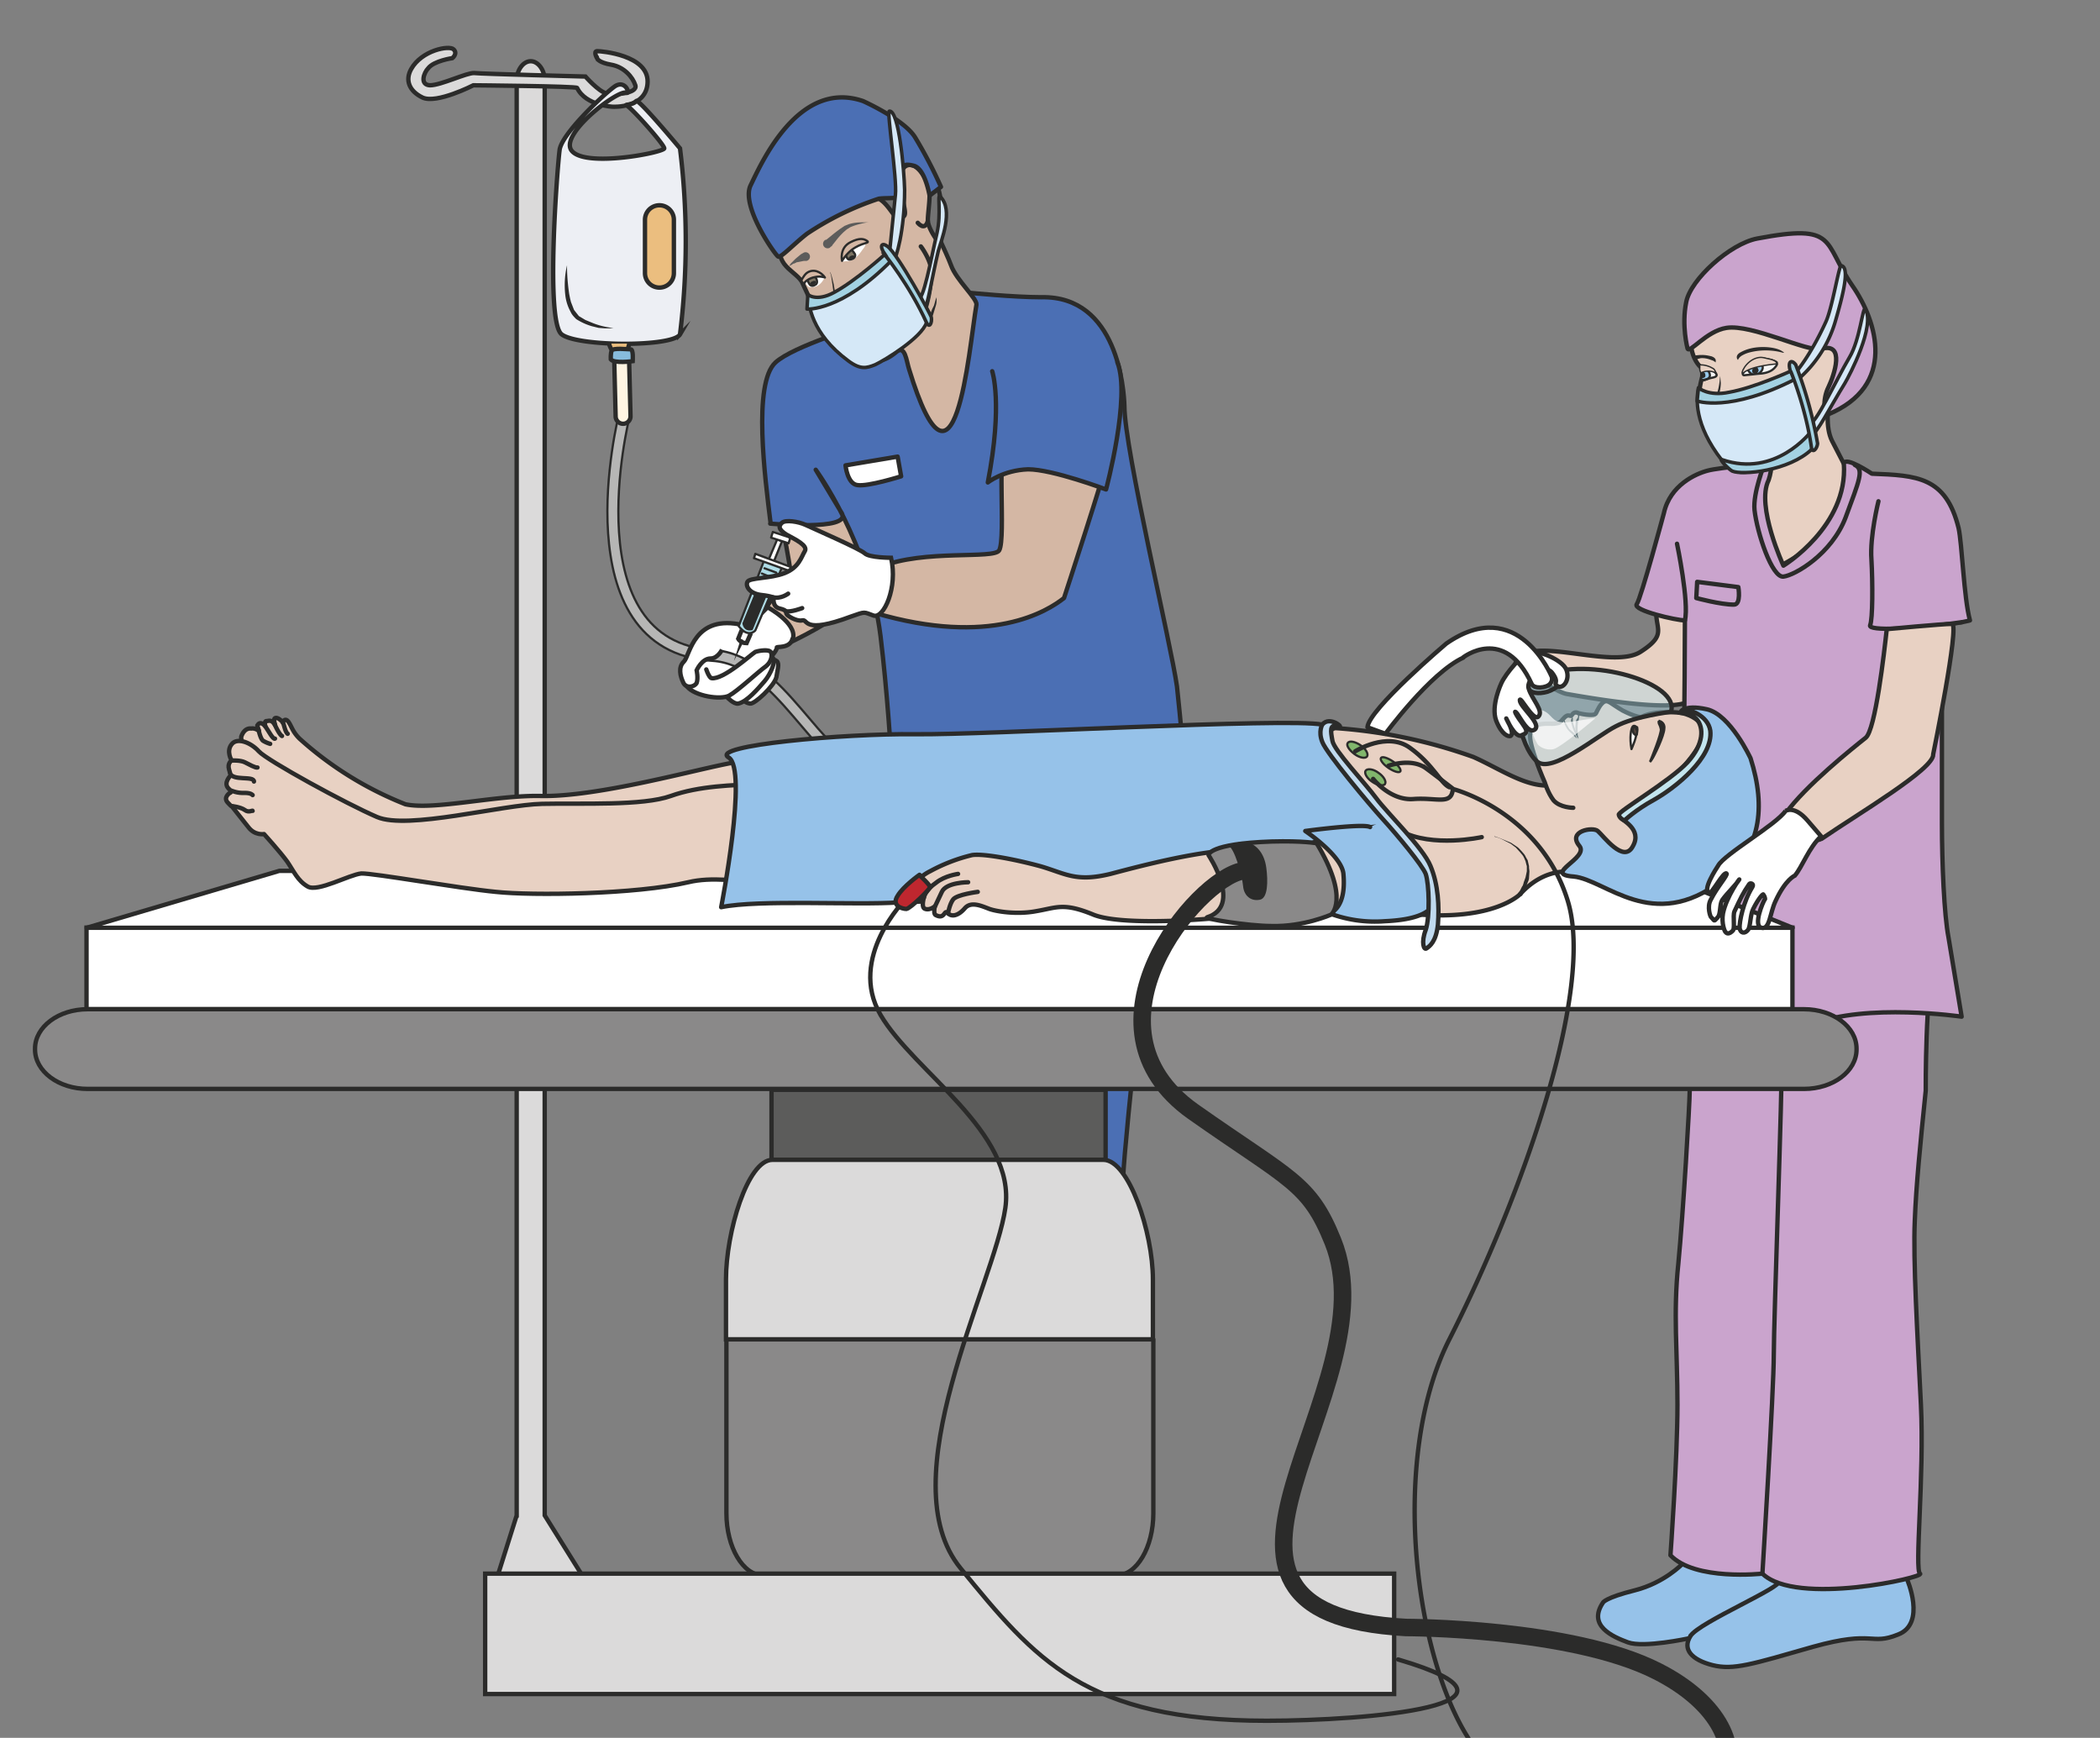 <svg xmlns="http://www.w3.org/2000/svg" viewBox="0 0 599.5 496.1"><rect x="0" y="0" width="599.5" height="496.1" fill="#808080" stroke="none"/><defs><clipPath id="i"><path d="M0 396.9h479.6V0H0v396.9z"/></clipPath><clipPath id="a"><path d="M0 396.9h479.6V0H0v396.9z"/></clipPath><clipPath id="c"><path d="M0 396.9h479.6V0H0v396.9z"/></clipPath><clipPath id="d"><path d="M0 396.9h479.6V0H0v396.9z"/></clipPath><clipPath id="o"><path d="M0 396.9h479.6V0H0v396.9z"/></clipPath><clipPath id="f"><path d="M0 396.9h479.6V0H0v396.9z"/></clipPath><clipPath id="n"><path d="M0 396.9h479.6V0H0v396.9z"/></clipPath><clipPath id="h"><path d="M0 396.9h479.6V0H0v396.9z"/></clipPath><clipPath id="b"><path d="M0 396.9h479.6V0H0v396.9z"/></clipPath><clipPath id="j"><path d="M0 396.9h479.6V0H0v396.9z"/></clipPath><clipPath id="k"><path d="M0 396.9h479.6V0H0v396.9z"/></clipPath><clipPath id="l"><path d="M346.7 244h35v-21.7h-35V244z"/></clipPath><clipPath id="m"><path d="M349.5 234.7h14.8v-9h-14.8v9z"/></clipPath><clipPath id="p"><path d="M0 396.9h479.6V0H0v396.9z"/></clipPath><linearGradient id="g" gradientUnits="userSpaceOnUse" gradientTransform="rotate(91.4 -75.2 219.5) scale(15.5)"><stop stop-color="#fff5e3" offset="0"/><stop stop-color="#fde5d8" offset=".5"/><stop stop-color="#9db3dd" offset="1"/></linearGradient><linearGradient id="e" gradientUnits="userSpaceOnUse" gradientTransform="rotate(180 78.3 174) scale(30.323)"><stop stop-color="#edeff4" offset="0"/><stop stop-color="#cfd3e0" offset=".5"/><stop stop-color="#acb1c6" offset="1"/></linearGradient></defs><g clip-path="url(#a)" transform="matrix(1.25 0 0 -1.25 0 496.1)"><path stroke-linejoin="round" d="M385.6 22.7s-10.2-2.2-13.8-.9c-3.5 1.3-9.3 3.8-5.7 9.1 0 0 .5 1.1 7.3 2.8 6.7 1.7 10.8 6 10.8 6s19.7 3.7 24 0c4.4-3.6-22.1-16.4-22.1-16.4" stroke="#2b2b2a" stroke-linecap="round" stroke-miterlimit="10" fill="#96c2e9"/><path stroke-linejoin="round" d="M435.5 36.3s4.5-10.2-2-12.7c-6.4-2.6-5.4 1.1-19.4-2.8-14-4-18.2-5.4-23-4.2-4.7 1.2-7 3.6-5 6.7s21.4 11.3 20 12.4" stroke="#2b2b2a" stroke-linecap="round" stroke-miterlimit="10" fill="#96c2e9"/><path d="M406.7 195.8c-18.9-2.9-19.5 4.6-19.5 4.6l-.1-.6-1.2-51.9c0-3-1.5-28.2-2.6-39.6-1.2-11.4-.2-20-.2-32.2 0-12.3-1.6-34.4-1.6-34.4 5.6-5.9 21-4.2 21-4.2 7.7-7.5 37.3-.8 36 0-1.3.7 1 22.4.2 38.6-.8 16.2-1.8 33-1.4 42 .3 8 1.3 18 2.5 29.7 0 0-.1 23.5 2 29 2.3 5.6 4.4 15.3-2.6 23.6-7 8.2-32.5-4.6-32.5-4.6" fill="#caa4cd"/><path stroke-linejoin="round" d="M406.7 195.8c-18.9-2.9-19.5 4.6-19.5 4.6l-.1-.6-1.2-51.9c0-3-1.5-28.2-2.6-39.6-1.2-11.4-.2-20-.2-32.2 0-12.3-1.6-34.4-1.6-34.4 5.6-5.9 21-4.2 21-4.2 7.7-7.5 37.3-.8 36 0-1.3.7 1 22.4.2 38.6-.8 16.2-1.8 33-1.4 42 .3 8 1.3 18 2.5 29.7 0 0-.1 23.5 2 29 2.3 5.6 4.4 15.3-2.6 23.6-7 8.2-32.5-4.6-32.5-4.6z" stroke="#2b2b2a" stroke-linecap="round" stroke-miterlimit="10" fill="none"/><path stroke-linejoin="round" d="M406.7 191.5s0-29.5.2-35.9c.2-6.3-1.8-60-1.8-68.1s-2.6-50-2.6-50" stroke="#2b2b2a" stroke-linecap="round" stroke-miterlimit="10" fill="#caa4cd"/><path stroke-linejoin="round" d="M417.6 304.2s-.8-4.8.8-8c5.5-10.8 6.9-11.7 3-17.5-3.7-5.8-23.9-16.9-26.7-15.4-2.7 1.4 2.2 13.9 4 20 1.4 5 3.4 11 2 13.5-1.4 2.7 17.1 8.7 17.1 8.7" stroke="#2b2b2a" stroke-linecap="round" stroke-miterlimit="10" fill="#e8d1c3"/><path stroke-linejoin="round" d="M412.5 300.5s.4-1.1-1.6-2.7a32.6 32.6 0 00-11.2-5.9c-1.1-.3-2.5-1.4-4.8 1.4A46 46 0 00388 306c0 1.6.4 3.6.7 4.6.3 1 .6 1.7 0 2.2-.7.5-2.8 2.6-2.6 7.5.2 4.9.5 7.1 1.6 9 0 0 2.3 3.5 1.7 2.1 0 0-.2-1 1.2-.6 4.3 1.3 18 9.6 21.6 3.5 3.5-6.1 7.9-5.2 9.6-7.4 0 0 4.6-10.9-4-21.4" stroke="#2b2b2a" stroke-linecap="round" stroke-miterlimit="10" fill="#e8d1c3"/><path d="M401 314.6s-3.3-3-3-3.2c.3-.2 2.5-.5 4.7 0 1 .2 2 .5 2.9 1.5.2.4.8 1.1-.7 1.6-1.5.4-4 0-4 0M388.6 312.4c1.6-.1-.2-1.6.2-1.8.4-.3.5-.4 2.6.1.4.1.7 1.1-.8 1.5-1.6.5-2 .2-2 .2" fill="#f6f6f6"/><path d="M388.6 312.4s-.2-2 0-2.3c.2-.3 1.5.2 1.7.5.7.8-.5 2-.7 2.2-.3.2-.8-.1-1-.4" fill="#98c9eb"/><path d="M388.6 312.4s-.2-2 0-2.3c.2-.3 1.5.2 1.7.5.7.8-.5 2-.7 2.2-.3.2-.8-.1-1-.4z" stroke="#2b2b2a" stroke-miterlimit="10" stroke-width=".5" fill="none"/><path d="M399.1 313s.5-1.2 1.1-1.6c.4-.2 1.8.2 2 .4.2.3.1 2-.1 2.3-.3.2-2.8-.7-3-1" fill="#98c9eb"/><path d="M393 297.7l-.2.4v.5c.2.2.3.4.6.5h.9c.3-.2.2-.2.6 0l1 .1h.9a13.7 13.7 0 002.6-.6h.6a2.5 2.5 0 011.4.6l-.3-.3c-.2-.2-.5-.4-1-.5-.2 0-.5-.1-.8 0h-.8l-1.8.3H395l-.2-.1h-.3l-.4.1a1 1 0 01-.6 0c-.2 0-.3 0-.4-.2a.4.4 0 01-.2-.4l.1-.4" fill="#2b2b2a"/><path d="M401.3 298.8l-.2-.2a14.4 14.4 0 00-5.3-1.6h-1.5l-.6.3-.3.2-.4.2h.4l.4-.1h.6c.7-.2 1.8-.2 2.9 0l1.5.3c.5 0 1 .2 1.3.3l1 .4.2.2" fill="#2b2b2a"/><path d="M401.4 298.7l-1-1.4-.5-.6-.7-.5-1.8-.9a3.8 3.8 0 00-2 .1c-.4 0-.6.2-1 .3l-.6.5-.4.6a228 228 0 000 .6l.2-.5.4-.5c.3-.3.9-.4 1.5-.5l.9-.2h.9a5.5 5.5 0 011.7.8 4.5 4.5 0 011.3 1l1 1.2M392.8 311l.1-.4.1-1.2a8.3 8.3 0 00-.8-3.5l-.6-1.8c-.1-.6-.2-1.2.1-1.5.3-.3.8-.4 1-.4h0-.5c-.2 0-.4 0-.6.2-.3.2-.4.5-.4.8v1l.6 1.8a16.2 16.2 0 011 4.6v.4M396.5 302.6c-.1-.1-.2-.3-.4-.3h-.2l-.3-.1-.6.1-.2.1-.1.1-.2.1v.1h-.3-.1v.2s0 .2.2.3l.3.2h.6l.3-.2s.2 0 .3-.2l.3-.1.3-.2h.1" fill="#2b2b2a"/><path stroke-linejoin="round" d="M400 314c-.6-.5-1.3-1.5-1.9-2.3-.2-.3 0-.6.4-.5l4 .4c1.4.2 2.5.7 3.2 1.8.1.2.2.3.1.6v.1c-.4.4-1.3.6-2.4.8a4 4 0 01-3.4-.8" stroke="#2b2b2a" stroke-linecap="round" stroke-miterlimit="10" stroke-width=".5" fill="none"/><path d="M396.9 314.7c-.3.3-.5 1 .4 1.6.7.4 2.6 1.5 6.2 1.3 2.8-.2 3.6-1 3.9-1.2 0 0 .2-.2-.5 0a14.8 14.8 0 01-7.3 0 7 7 0 01-1.9-.8c-.7-.5-.8-1-.8-1" fill-rule="evenodd" fill="#2b2b2a"/><path stroke-linejoin="round" d="M388.5 313c1.3.4 1.5 0 1.5 0 .5-.3 3.3-1.8 1.4-2.3-1.2-.2-1.7-.6-2.8-.6" stroke="#2b2b2a" stroke-linecap="round" stroke-miterlimit="10" stroke-width=".5" fill="none"/><path d="M386.8 315l-.2.6c2.5.5 3.7 0 4.3-.1 1.1-.4 1-1 .9-1.4 0 0-.3.4-1.1.6-.5.2-1.2.4-2 .4-.5 0-.8-.2-1.7-.4 0 .1.1.2-.2.4M401.5 312c.3.2 0 .8-.2 1-.4.1-.8 0-1-.3-.4-.8.1-1.2.5-1.2.3 0 .4.1.7.4" fill-rule="evenodd" fill="#2b2b2a"/><path d="M401.6 311.5c2.2 1.6 0 2.8 0 2.8" stroke="#2b2b2a" stroke-miterlimit="10" stroke-width=".5" fill="none"/><path d="M400.2 311.4s-1.3.6-1 1.7" stroke="#2b2b2a" stroke-linecap="round" stroke-miterlimit="10" stroke-width=".5" fill="none"/><path d="M389.4 311.6s.2-.6 0-.8c-.2-.3-.8-.3-.8-.3-.3.2 0 0 0 .3 0 .6-.2 1-.2 1s.8.3 1-.2" fill-rule="evenodd" fill="#2b2b2a"/><path d="M405.7 313.8s.4.5-1.2 1c-1.5.3-2 .6-3 .4-2.9-.6-4.2-4.1-3.4-3.5 2.2 1.8 7.8 2 7.6 2.1" fill-rule="evenodd" fill="#e8d1c3"/><path stroke-linejoin="round" d="M405.7 313.8s.4.5-1.2 1c-1.5.3-2 .6-3 .4-2.9-.6-4.2-4.1-3.4-3.5 2.2 1.8 7.8 2 7.6 2.1z" stroke="#2b2b2a" stroke-linecap="round" stroke-miterlimit="10" stroke-width=".3" fill="none"/><path d="M388.4 311.7c2 1 3.6-.1 3.5 0 0 0-.2.7-.6 1-.8.5-2.2 1-3.2.8-.3 0 .2 0 .1-.6-.1-.8.3-1.2.3-1.2" fill-rule="evenodd" fill="#e8d1c3"/><path stroke-linejoin="round" d="M388.4 311.7c2 1 3.6-.1 3.5 0 0 0-.2.7-.6 1-.8.5-2.2 1-3.2.8-.3 0 .2 0 .1-.6-.1-.8.3-1.2.3-1.2z" stroke="#2b2b2a" stroke-linecap="round" stroke-miterlimit="10" stroke-width=".3" fill="none"/><path d="M357.8 238.4c22.8-4 29.4-3 29 .2 0 0 5.5 14.7 3.7 14.7a63 63 0 00-12.2 5.3c-.6-5.4 2.8-6.4-3.5-10.5-6.6-4.5-26.4 4.4-28.7-2.7 0 0 8.6-6.4 11.7-7" fill="#e8d1c3"/><path stroke-linejoin="round" d="M357.8 238.4c22.8-4 29.4-3 29 .2 0 0 5.5 14.7 3.7 14.7a63 63 0 00-12.2 5.3c-.6-5.4 2.8-6.4-3.5-10.5-6.6-4.5-26.4 4.4-28.7-2.7 0 0 8.6-6.4 11.7-7z" stroke="#2b2b2a" stroke-linecap="round" stroke-miterlimit="10" fill="none"/><path d="M443.5 246.8v-38c0-9.1.5-20.8 1.5-26l3-18.1s-21.8 3.2-34.3-1.8c-12.5-5-34.8 4.6-32 7 3 2.4 3.1 85.3 3.1 85.3-2 0-12 2.3-11 3.7 1 1.4 6.2 20.8 6.2 20.8 1.4 6.4 7.3 9 10 9.7 2.4.7 14.9 1.8 14 1.8l.5-1c0-1.3-.6-3-.6-3-2.9-5.9 3.4-19.5 3.4-19.5s14.8 9 13.8 23.3c.3 1.8 6.4-2.3 6.4-2.3 10.3-.4 16.9-.7 19.8-12.4.8-3.5 1.2-16 2.6-21.1 0 0-1.7-.6-7.9-1.2l1.5-7.2z" fill="#caa4cd"/><path stroke-linejoin="round" d="M443.5 246.8v-38c0-9.1.5-20.8 1.5-26l3-18.1s-21.8 3.2-34.3-1.8c-12.5-5-34.8 4.6-32 7 3 2.4 3.1 85.3 3.1 85.3-2 0-12 2.3-11 3.7 1 1.4 6.2 20.8 6.2 20.8 1.4 6.4 7.3 9 10 9.7 2.4.7 14.9 1.8 14 1.8l.5-1c0-1.3-.6-3-.6-3-2.9-5.9 3.4-19.5 3.4-19.5s14.8 9 13.8 23.3c.3 1.8 6.4-2.3 6.4-2.3 10.3-.4 16.9-.7 19.8-12.4.8-3.5 1.2-16 2.6-21.1 0 0-1.7-.6-7.9-1.2l1.5-7.2z" stroke="#2b2b2a" stroke-linecap="round" stroke-miterlimit="10" fill="none"/><path d="M383 272.7s2.8-13.4 1.8-17.5" stroke="#2b2b2a" stroke-linecap="round" stroke-miterlimit="10" fill="none"/><path d="M387.6 264l-.2-3.7s5.5-1.5 8.6-1.5c1.7 0 1 4 1 4l-9.4 1.2z" fill="#caa4cd"/><path stroke-linejoin="round" d="M387.6 264l-.2-3.7s5.5-1.5 8.6-1.5c1.7 0 1 4 1 4l-9.4 1.2z" stroke="#2b2b2a" stroke-linecap="round" stroke-miterlimit="10" fill="none"/><path d="M403 291s-2.7-6.7-2.3-10.6c.6-5.3 4-15.5 6.6-15.2 2.6.3 11 5.1 14.2 13.5 3.1 8.4 4.3 11 2.1 12" stroke="#2b2b2a" stroke-linecap="round" stroke-miterlimit="10" fill="none"/><path stroke-linejoin="round" d="M429 282.4s-2-8-1.6-13.3c.3-5.3.3-13.7-.3-15-.6-1.4 10.3-.9 21 .7" stroke="#2b2b2a" stroke-linecap="round" stroke-miterlimit="10" fill="#caa4cd"/><path d="M417.4 302.2c15.8 6.5 11.4 21.2 5.6 29.5-6.8 9.9-3.2 14.2-21.7 10.7-6.2-1.2-15.2-9.3-16.2-14.5-1.1-5.4.3-10.6.3-10.6.4-1.3 4.3 4 8.9 4.7 5.8.9 18.6-5.6 21.6-4.8 5.6 1.6 3-6 1.7-8.7-1.5-3-.9-6.6-.2-6.3" fill="#caa4cd"/><path stroke-linejoin="round" d="M417.4 302.2c15.8 6.5 11.4 21.2 5.6 29.5-6.8 9.9-3.2 14.2-21.7 10.7-6.2-1.2-15.2-9.3-16.2-14.5-1.1-5.4.3-10.6.3-10.6.4-1.3 4.3 4 8.9 4.7 5.8.9 18.6-5.6 21.6-4.8 5.6 1.6 3-6 1.7-8.7-1.5-3-.9-6.6-.2-6.3z" stroke="#2b2b2a" stroke-linecap="round" stroke-miterlimit="10" fill="none"/><path stroke-linejoin="round" d="M387.8 307.6c2.3-3.5 21.5 3.9 21.5 3.9s6.4-14.3 4.4-16.8c-2.3-3-11.9-5.2-14.6-5.6-2.1-.2-3.7-.2-5.8 2.6-6.5 8.3-5.9 14.3-5.4 16.6" stroke="#2b2b2a" stroke-linecap="round" stroke-miterlimit="10" stroke-width=".8" fill="#d5e8f7"/><path d="M410 310.3c-15-7.7-22.4-5-22.4-5l.3 3s2.3-2 7-1c5.7 1 14 4.8 14 4.8l1.1-1.8z" fill="#a3d2e2"/><path stroke-linejoin="round" d="M410 310.3c-15-7.7-22.4-5-22.4-5l.3 3s2.3-2 7-1c5.7 1 14 4.8 14 4.8l1.1-1.8z" stroke="#2b2b2a" stroke-miterlimit="10" stroke-width=".8" fill="none"/><path d="M413.5 298.2s-8-10.5-20.2-6.3c-.9.3 1.5-2.2 2.3-2.6 2.3-1 13 0 18.2 5 1 1-.3 3.9-.3 3.9" fill="#a3d2e2"/><path stroke-linejoin="round" d="M413.5 298.2s-8-10.5-20.2-6.3c-.9.3 1.5-2.2 2.3-2.6 2.3-1 13 0 18.2 5 1 1-.3 3.9-.3 3.9z" stroke="#2b2b2a" stroke-miterlimit="10" stroke-width=".8" fill="none"/><path d="M410 311.7s3.3 3.6 7 11.7c1.5 3.3 3 13 3.5 12.8 2.2-.3 0-8-1.2-12.2a27.9 27.9 0 00-8.7-13.8" stroke="#2b2b2a" stroke-linecap="round" stroke-miterlimit="10" stroke-width=".8" fill="#d5e8f7"/><path d="M413.1 300c1.5-.3 6 9.7 9.3 15.3 2.4 4 3 11.7 3.6 11 2.3-3.8-3.5-15-4.7-17-3.1-5-6.7-12-7.4-11.5" stroke="#2b2b2a" stroke-miterlimit="10" stroke-width=".8" fill="#d5e8f7"/><path d="M409 312s3.4-8.2 4.7-17.3c.2-1.5 1.3-.3 1.4.9a95 95 0 01-5 18c-1 1.3-1.9.7-1.2-1.5" fill="#a3d2e2"/><path d="M409 312s3.4-8.2 4.7-17.3c.2-1.5 1.3-.3 1.4.9a95 95 0 01-5 18c-1 1.3-1.9.7-1.2-1.5z" stroke="#2b2b2a" stroke-miterlimit="10" stroke-width=".8" fill="none"/></g><g clip-path="url(#b)" transform="matrix(1.25 0 0 -1.25 0 496.1)"><path stroke-linejoin="round" d="M179.9 249.9c4.8 2.3 13.3 6.7 15.5 10.5 2.5 4.2 1.6 15 1 17.4-.4 2.5 5.7 3.1 3.4 5.3-2.3 2-24.2 10.6-24.2 10.6s4.7-25.2 4.8-26.4c0-1-4-7.3-6.3-10.4" stroke="#2b2b2a" stroke-linecap="round" stroke-miterlimit="10" fill="#d4b7a4"/><path d="M181 251c-.6-2.3-3.7-1.7-3.6-2 .2-1-4.6-5.6-5.6-7.4-1-1.9-1.7-1-2.3-1.8-.6-.8-3.3-.7-3.8-1.7-.5-.9-2.5 2-3.3 2-.7.1-1.7 2.7-2.5 2.4s-1.7 3-1.2 3.7c.6.6 4 5.5 1.6 3.5-1-.8 2 2 3.5 3.2 1.6 1.6 3.6.5 5.8 1 2 .6 2.7 1.3 5.7 4.3 0 0 6.7-3.6 5.8-7.1" fill="#fff"/><path d="M181 251c-.6-2.3-3.7-1.7-3.6-2 .2-1-4.6-5.6-5.6-7.4-1-1.9-1.7-1-2.3-1.8-.6-.8-3.3-.7-3.8-1.7-.5-.9-2.5 2-3.3 2-.7.1-1.7 2.7-2.5 2.4s-1.7 3-1.2 3.7c.6.6 4 5.5 1.6 3.5-1-.8 2 2 3.5 3.2 1.6 1.6 3.6.5 5.8 1 2 .6 2.7 1.3 5.7 4.3 0 0 6.7-3.6 5.8-7.1z" stroke="#2b2b2a" stroke-miterlimit="10" fill="none"/><path d="M188.2 266.7s-2-.5-4.1-.6c-1-.1-2.1-.2-3 0-.2 0-.4 0-.6.2-.2 0-.4.2-.5.4a39.9 39.9 0 01-.1.7l1-.2c-.1 0 0-.2.4-.3.7-.2 1.7-.3 2.8-.3h4.1" fill="#2b2b2a"/></g><g clip-path="url(#c)" transform="matrix(1.25 0 0 -1.25 0 496.1)"><path d="M207.1 208.5v-.6l-1.2-52.1c0-3-1.4-28.4-2.4-39.9s-.2-20-.2-32.4c0-12.3-1.4-34.5-1.4-34.5 5.1-6 19.4-4.3 19.4-4.3 7.2-7.5 34.6-.7 33.4 0-1.2.7.9 22.6.2 38.8-.7 16.3 1.2 35.3 1.6 44.3.3 9 7 69 7 69s-56.2 18-56.4 11.7" fill="#4b6fb4"/><path stroke-linejoin="round" d="M207.1 208.5v-.6l-1.2-52.1c0-3-1.4-28.4-2.4-39.9s-.2-20-.2-32.4c0-12.3-1.4-34.5-1.4-34.5 5.1-6 19.4-4.3 19.4-4.3 7.2-7.5 34.6-.7 33.4 0-1.2.7.9 22.6.2 38.8-.7 16.3 1.2 35.3 1.6 44.3.3 9 7 69 7 69s-56.2 18-56.4 11.7z" stroke="#2b2b2a" stroke-linecap="round" stroke-miterlimit="10" fill="none"/><path stroke-linejoin="round" d="M222.8 189.6s2.4-19.7 2.6-26c.2-6.4-1.7-60.4-1.7-68.6 0-8.1-2.4-50.3-2.4-50.3" stroke="#2b2b2a" stroke-linecap="round" stroke-miterlimit="10" fill="#4b6fb4"/><path d="M176 277.3c-1.3 10.5-4.1 32 1.1 36.8 4.2 3.8 19.3 8.2 22.8 9.7 5.5 2.3 19.5 5.7 21.6 6.2 0 0 10-1 16.3-1 17.5.4 18.9-21.2 19-24.9 0-9.8 10.7-54.6 12-64 0 0 4.1-37.6 2.3-42.8-1.9-5.3-24.2-9.8-38.6-9-14.5 1-26.2 4.9-27.3 8.3-.6 1.9-1.1 30.3-4.1 55-2.7 21.6-14.8 38-14.8 38l6-10c2-4-16.4-2.3-16.4-2.3" fill="#4b6fb4"/><path stroke-linejoin="round" d="M176 277.3c-1.3 10.5-4.1 32 1.1 36.8 4.2 3.8 19.3 8.2 22.8 9.7 5.5 2.3 19.5 5.7 21.6 6.2 0 0 10-1 16.3-1 17.5.4 18.9-21.2 19-24.9 0-9.8 10.7-54.6 12-64 0 0 4.1-37.6 2.3-42.8-1.9-5.3-24.2-9.8-38.6-9-14.5 1-26.2 4.9-27.3 8.3-.6 1.9-1.1 30.3-4.1 55-2.7 21.6-14.8 38-14.8 38l6-10c2-4-16.4-2.3-16.4-2.3z" stroke="#2b2b2a" stroke-linecap="round" stroke-miterlimit="10" fill="none"/><path d="M201 267.4c10 4.1 26.1 1.7 27.2 3.8 1.6 2.9-.8 24.6 1.9 25.9 2.7 1.3 23.4-1.9 22.9-4.8-.5-3-10-32-10-32-3.8-3-16.7-11.2-43.2-3.4 0 0-.9 9.6 1.2 10.5" fill-rule="evenodd" fill="#d4b7a4"/><path stroke-linejoin="round" d="M201 267.4c10 4.1 26.1 1.7 27.2 3.8 1.6 2.9-.8 24.6 1.9 25.9 2.7 1.3 23.4-1.9 22.9-4.8-.5-3-10-32-10-32-3.8-3-16.7-11.2-43.2-3.4 0 0-.9 9.6 1.2 10.5z" stroke="#2b2b2a" stroke-linecap="round" stroke-miterlimit="10" fill="none"/><path d="M173.6 348.8l3.3-6.5c1.1-2.3 1-4.1 2.2-5.7 1.2-1.6 3-2.5 4-4 .8-1.6 1.7-4.2 3.2-5.6 1.5-1.4 3-1.4 5-4 2-2.5 4.2-5.8 6.3-7.3s4-1.8 7.1.8c2 1.7 2.3-2 2.9-3.9 10.6-34.7 13.6 4 15.4 14.7.2 1.4-4.6 5.6-5.8 9-1.2 3.3-4.6 9.5-4.5 11.4.2 1.9 1 5.4-.4 8-1.5 2.6-6.7 10.3-13.4 11.7-6.7 1.4-22-8.8-23.9-11.6-1.8-2.8-1.4-7-1.4-7" fill-rule="evenodd" fill="#d4b7a4"/><path stroke-linejoin="round" d="M173.6 348.8l3.3-6.5c1.1-2.3 1-4.1 2.2-5.7 1.2-1.6 3-2.5 4-4 .8-1.6 1.7-4.2 3.2-5.6 1.5-1.4 3-1.4 5-4 2-2.5 4.2-5.8 6.3-7.3s4-1.8 7.1.8c2 1.7 2.3-2 2.9-3.9 10.6-34.7 13.6 4 15.4 14.7.2 1.4-4.6 5.6-5.8 9-1.2 3.3-4.6 9.5-4.5 11.4.2 1.9 1 5.4-.4 8-1.5 2.6-6.7 10.3-13.4 11.7-6.7 1.4-22-8.8-23.9-11.6-1.8-2.8-1.4-7-1.4-7z" stroke="#2b2b2a" stroke-linecap="round" stroke-miterlimit="10" fill="none"/><path d="M177 341.8s-2.5 3.8-3.3 5.9-1.6 4-1.2 5.7a36 36 0 0012.3 17.3c7 4.3 12.3 1.6 15.7-.2s13-10.9 14.2-18.5c1.1-7.6-.3-8.6.2-10.4.5-1.8-3 2.8-3 5 0 2 .9 6.6 0 8.5-1 2-2.8 4.7-4.7 4-1.7-.5-2.2-4-1-8.2 1.1-4.2.1-3.3-1-3.8-1-.3-2.6 4.1-5.3 4.7-2.8.7-5 1.8-6.3 4.9-1.3 3-1.7 6.7-4.7 6.7s-5.7-6.7-8.1-8.3c-2.5-1.5-4.4 1.3-5.7-1.5-2.3-5.2 1-10 2-11.8" fill-rule="evenodd" fill="#737373"/><path stroke-linejoin="round" d="M177 341.8s-2.5 3.8-3.3 5.9-1.6 4-1.2 5.7a36 36 0 0012.3 17.3c7 4.3 12.3 1.6 15.7-.2s13-10.9 14.2-18.5c1.1-7.6-.3-8.6.2-10.4.5-1.8-3 2.8-3 5 0 2 .9 6.6 0 8.5-1 2-2.8 4.7-4.7 4-1.7-.5-2.2-4-1-8.2 1.1-4.2.1-3.3-1-3.8-1-.3-2.6 4.1-5.3 4.7-2.8.7-5 1.8-6.3 4.9-1.3 3-1.7 6.7-4.7 6.7s-5.7-6.7-8.1-8.3c-2.5-1.5-4.4 1.3-5.7-1.5-2.3-5.2 1-10 2-11.8zM210.3 340.6c.2-.2 2.6-3.6 2.4-6.1-.1-2.6-.7-11.8-7.1-17.3" stroke="#2b2b2a" stroke-linecap="round" stroke-miterlimit="10" fill="none"/><path d="M188.6 342.1h.1-.1l.2.1 1 .8a32.5 32.5 0 002.2 1.7l.9.6 1 .4a10.3 10.3 0 002.8.4h1.7s-.6 0-1.7-.3a14.3 14.3 0 01-2.5-.8l-.8-.5-.7-.6a17.1 17.1 0 01-1.8-2l-.8-1-.1-.2a9.2 9.2 0 01-.3-.2l-.2-.2a1 1 0 10-1 1.8h.1zM184.2 337.3h-.6l-1.5-.3h-.1l-.2-.1-.4-.2c-.3 0-.4-.2-.6-.3l-.6-.3.4.6.5.5.3.3.1.1.2.2 1.2 1 .7.4a1 1 0 10.6-1.9z" fill="#5c5c5b"/><path d="M189.6 334.8l.3-.8.5-2 .5-3 .1-1.6c.1-.5.3-1 .6-1.3.4-.3 1-.5 1.5-.5.5-.1 1.1 0 1.2.3l.8 1.4c.3.4.6.8 1.1 1 .4 0 .8.1 1.1.3.3.1.5.4.6.6v.5l-.2.2.1-.2.2-.5c0-.3-.3-.6-.6-.8l-1.1-.4c-.4-.1-.7-.5-1-.9l-.6-1.3c0-.4-.4-.6-.7-.6l-1-.1c-.5 0-1.1.2-1.7.6-.5.4-.7 1.1-.7 1.7l-.1 1.6-.4 3-.3 2-.2.6v.2M206.1 323.1l.4-.3a6 6 0 011.3-.6l.8-.2.5.1c.1 0 .3 0 .4.2a5.9 5.9 0 011.8 1.2l.7.9.2.4.3.5.4 1 .4.8.4 1.4.2.5v-.5c0-.4 0-.9-.2-1.5l-.3-1-.3-1-.2-.5-.3-.5a6 6 0 00-1.7-1.8l-1.1-.6-.6-.1h-.6c-.4 0-.7.1-1 .3l-.7.4-.5.5-.3.4" fill="#2b2b2a"/><path d="M197.6 341.8s-.8.2-2.2-.6a7.8 7.8 0 01-3-3c-.2-.6-.4-1.2.6-1 .7.1 2-.3 4 2.7.6.7.8 1.1.6 2M183.9 332.4s.7 1.4 2.3 1.8c2 .4 2.3-.7 2.3-.7-.3.2-.9-2.5-3.6-2.2-.4 0-1 1-1 1" fill="#fff"/><path d="M186.4 333.3c.3-.6.3-1.3-.3-1.5-.4-.3-1-.3-1.3.3-.4.6-.6 1.3 0 1.8.6.4 1.2 0 1.6-.6" fill="#7d7463"/><path d="M186.4 333.3c.3-.6.3-1.3-.3-1.5-.4-.3-1-.3-1.3.3-.4.6-.6 1.3 0 1.8.6.4 1.2 0 1.6-.6z" stroke="#2b2b2a" stroke-miterlimit="10" stroke-width=".5" fill="none"/><path d="M195.1 339.1c.4-.5.2-1-.3-1.3-.5-.2-1-.4-1.3.1-.4.6-.5 1.3 0 1.8.7.5 1.2 0 1.6-.6" fill="#7d7463"/><path d="M195.1 339.1c.4-.5.2-1-.3-1.3-.5-.2-1-.4-1.3.1-.4.6-.5 1.3 0 1.8.7.5 1.2 0 1.6-.6z" stroke="#2b2b2a" stroke-miterlimit="10" stroke-width=".5" fill="none"/><path d="M185.5 332.6c.3.2.7.2.8 0 .1-.2 0-.5-.4-.7-.3-.2-.7-.2-.9 0 0 .2.1.6.5.7M194.2 338.4c.4.2.8.2 1 0 0-.2-.1-.5-.5-.7-.4-.3-.8-.3-1-.1 0 .2.1.5.5.8" fill="#2b2b2a"/><path stroke-linejoin="round" d="M209.6 346s1.6-2 2.3.4" stroke="#2b2b2a" stroke-linecap="round" stroke-miterlimit="10" fill="none"/><path d="M201.6 332.2l.8-.4.3-.3.4-.4c.2-.2.5-.5.6-.8l.3-.5.2-.5.3-.9.1-.9-.2.9-.4.8c0 .2 0 .4-.2.5l-.3.4c-.1.4-.4.6-.6.9l-.6.7-.7.5" fill="#2b2b2a"/><path d="M192.3 337.3s-.7 3 2 4.3c2 1 3 .8 3.8.2.6-.5-1.4-.3-3.6-2-1.3-1-2.2-2.5-2.2-2.5" fill-rule="evenodd" fill="#d4b7a4"/><path stroke-linejoin="round" d="M192.3 337.3s-.7 3 2 4.3c2 1 3 .8 3.8.2.6-.5-1.4-.3-3.6-2-1.3-1-2.2-2.5-2.2-2.5z" stroke="#2b2b2a" stroke-linecap="round" stroke-miterlimit="10" stroke-width=".5" fill="none"/><path d="M183 332.8s.5 1.1 1.2 1.7c1.6 1.2 3.4.2 4.2-1 0 0-1.1.4-2.3.1-1.2-.2-2.3-1-2.4-1.4-.2-.3-.7.6-.7.6" fill-rule="evenodd" fill="#d4b7a4"/><path stroke-linejoin="round" d="M183 332.8s.5 1.1 1.2 1.7c1.6 1.2 3.4.2 4.2-1 0 0-1.1.4-2.3.1-1.2-.2-2.3-1-2.4-1.4-.2-.3-.7.6-.7.6z" stroke="#2b2b2a" stroke-linecap="round" stroke-miterlimit="10" stroke-width=".5" fill="none"/><path d="M205 292.6l.8-4.5s-7.6-2.4-10-2c-2.3.3-2.7 4.5-2.7 4.5l11.9 2z" fill="#fff"/><path stroke-linejoin="round" d="M205 292.6l.8-4.5s-7.6-2.4-10-2c-2.3.3-2.7 4.5-2.7 4.5l11.9 2z" stroke="#2b2b2a" stroke-linecap="round" stroke-miterlimit="10" fill="none"/><path d="M206.2 358.7c-1-1.2-.1-5.2-.4-6.2-.3-1.2-3-.7-5.1-1a67.4 67.4 0 01-16.4-8c-3.2-2.5-6-5.6-6.6-5.2-.7.4-8.5 11.5-6.3 16.2 2.3 4.7 10.8 24.4 25.7 19.3 0 0 9.4-4.2 11.9-8.3a103 103 0 005.9-11.3l-2.6-2s-1 6-3.5 6.8c-2.6.7-2.6-.3-2.6-.3" fill="#4b6fb4"/><path stroke-linejoin="round" d="M206.2 358.7c-1-1.2-.1-5.2-.4-6.2-.3-1.2-3-.7-5.1-1a67.4 67.4 0 01-16.4-8c-3.2-2.5-6-5.6-6.6-5.2-.7.4-8.5 11.5-6.3 16.2 2.3 4.7 10.8 24.4 25.7 19.3 0 0 9.4-4.2 11.9-8.3a103 103 0 005.9-11.3l-2.6-2s-1 6-3.5 6.8c-2.6.7-2.6-.3-2.6-.3z" stroke="#2b2b2a" stroke-linecap="round" stroke-miterlimit="10" fill="none"/><path stroke-linejoin="round" d="M185.3 328.6c3.1-2.8 17.3 9.8 17.3 9.8s10.1-12.2 9-15.2c-1.2-3.5-9.4-8.5-11.7-9.6-2-.8-3.4-1.2-6.2.9-8.5 6.3-9 12.8-9.2 15.1" stroke="#2b2b2a" stroke-linecap="round" stroke-miterlimit="10" stroke-width=".8" fill="#d5e8f7"/><path d="M203.6 337.4c-11.5-11.7-19.3-11.1-19.3-11.1l.2 3.3s2-1.7 6 .5c5 2.7 11.6 8.7 11.6 8.7l1.5-1.4z" fill="#a3d2e2"/><path stroke-linejoin="round" d="M203.6 337.4c-11.5-11.7-19.3-11.1-19.3-11.1l.2 3.3s2-1.7 6 .5c5 2.7 11.6 8.7 11.6 8.7l1.5-1.4z" stroke="#2b2b2a" stroke-miterlimit="10" stroke-width=".8" fill="none"/><path d="M203.1 338.7l1.4 13.7c.4 3.6-2 19-1.4 19.1 2.2.3 3.4-13.6 3.5-18 0-9.4-2-15.9-2.5-16" stroke="#2b2b2a" stroke-linecap="round" stroke-miterlimit="10" stroke-width=".8" fill="#d5e8f7"/><path d="M209.5 328.3c1.5 0 3 9 4.5 15.4 1 4.5 0 9 .7 8.3 3.2-3 .2-10.2-.4-12.4-1.4-5.8-2.6-13.6-3.3-13.4" stroke="#2b2b2a" stroke-miterlimit="10" stroke-width=".8" fill="#d5e8f7"/><path d="M202 338.8s5.7-7 9.6-15.6c.7-1.4 1.3 0 1.1 1.2 0 .4-7.6 14.4-10 16.2-1.3 1-2 .2-.6-1.8" fill="#a3d2e2"/><path d="M202 338.8s5.7-7 9.6-15.6c.7-1.4 1.3 0 1.1 1.2 0 .4-7.6 14.4-10 16.2-1.3 1-2 .2-.6-1.8z" stroke="#2b2b2a" stroke-miterlimit="10" stroke-width=".8" fill="none"/><path stroke-linejoin="round" d="M226.6 312.1s2.5-7.3-1-25.4c0 0 3.5 2.8 9.2 3 5.6 0 17.8-4.6 17.8-4.6s5.7 21.2 2.6 29" stroke="#2b2b2a" stroke-linecap="round" stroke-miterlimit="10" fill="#4b6fb4"/></g><g clip-path="url(#d)" transform="matrix(1.25 0 0 -1.25 0 496.1)"><path d="M118 50.8v327.7c0 2.4 1.5 4.4 3.2 4.4s3.2-2 3.2-4.4V50.8l10-16-21.6-.5 5.2 16.5z" fill="#dbdada"/><path d="M118 50.8v327.7c0 2.4 1.5 4.4 3.2 4.4s3.2-2 3.2-4.4V50.8l10-16-21.6-.5 5.2 16.5z" stroke="#2b2b2a" stroke-miterlimit="10" fill="none"/><path d="M136.4 383.5s-1 1.7 0 1.7 11.6-.9 11.5-7c-.1-6.1-7.9-5.7-7.9-5.7s-6.2.2-8.2 4.3c-.1.4-23.7.6-23.7.6s-8.4-4.3-11.6-2.8c-3.1 1.5-4 4-2.6 6.5 2.4 4.3 8.7 5.5 9.7 4.5s-.3-2-.3-2-4.2-.6-5.5-2.3c-1-1-2-3.8.4-3.9 2.5 0 8.4 2.9 10.1 2.8 1.7-.2 25.4-.8 25.4-.8s3-3.4 4.7-3.8c1.8-.5 7.3-.1 6.7 1.8s-2.6 4.2-5.5 4.7-3.2 1.4-3.2 1.4" fill="#dbdada"/><path d="M136.4 383.5s-1 1.7 0 1.7 11.6-.9 11.5-7c-.1-6.1-7.9-5.7-7.9-5.7s-6.2.2-8.2 4.3c-.1.4-23.7.6-23.7.6s-8.4-4.3-11.6-2.8c-3.1 1.5-4 4-2.6 6.5 2.4 4.3 8.7 5.5 9.7 4.5s-.3-2-.3-2-4.2-.6-5.5-2.3c-1-1-2-3.8.4-3.9 2.5 0 8.4 2.9 10.1 2.8 1.7-.2 25.4-.8 25.4-.8s3-3.4 4.7-3.8c1.8-.5 7.3-.1 6.7 1.8s-2.6 4.2-5.5 4.7-3.2 1.4-3.2 1.4z" stroke="#2b2b2a" stroke-miterlimit="10" fill="none"/></g><path d="M140.2 377c-2.7-2-12-10.8-12.4-14.4-.5-3.7-3.3-39.4.5-42.1 3.7-2.8 25.3-2.9 27 0a173 173 0 010 42.5s-9.5 11.4-10 10.8c-.8-1-2.7-.7-2.2-1 1.2-.6 8.6-8.9 8.6-9.8 0-.9-17.5-4.4-21-.7s10.6 14.2 12.3 13.4c.5-.2.5.3.2 1-.3.4-.8.9-1.6.9-.4 0-.9-.2-1.4-.6" fill="url(#e)" transform="matrix(1.25 0 0 -1.25 0 496.1)"/><g clip-path="url(#f)" transform="matrix(1.25 0 0 -1.25 0 496.1)"><path d="M155.3 363s-9.5 11.4-10 10.8c-.8-1-2.7-.7-2.2-1 1.2-.6 8.6-8.9 8.6-9.8s-17.5-4.4-21-.7c-3.5 3.6 10.5 14.2 12.3 13.4 1.1-.5-.2 3.3-2.8 1.3-2.7-2-12-10.8-12.4-14.4-.5-3.7-3.3-39.4.5-42.1 3.7-2.8 25.3-2.9 27 0a173 173 0 010 42.5z" stroke="#2b2b2a" stroke-miterlimit="10" fill="none"/><path d="M147.3 334.5a3.3 3.3 0 016.6 0v12.2a3.3 3.3 0 11-6.6 0v-12.2z" fill="#ebbe7f"/><path d="M147.3 334.5a3.3 3.3 0 016.6 0v12.2a3.3 3.3 0 11-6.6 0v-12.2z" stroke="#2b2b2a" stroke-miterlimit="10" fill="none"/><path d="M129.5 336.3v-1a46.4 46.4 0 01.5-5.6l.2-1 .2-.8.7-1.8 1.1-1.4 1.5-.9 1.7-.7a17 17 0 013.7-1l1-.2h-2l-1.4.1-1.6.4a13.8 13.8 0 00-3.5 1.6c-.5.5-1 1-1.3 1.7a10.2 10.2 0 00-1.2 3.8 20 20 0 00.4 6.8" fill="#2b2b2a"/><path d="M143.7 318.4s-.3-2.5-2.2-2.5-2.4 2.5-2.4 2.5" stroke="#2b2b2a" stroke-miterlimit="10" fill="#ebbe7f"/><path stroke-linejoin="round" d="M142.5 301.7s-13.1-52.5 20.3-54.5c15.7-1 24-25 34.5-25.8" stroke="#2b2b2a" stroke-linecap="round" stroke-miterlimit="10" stroke-width="3" fill="none"/><path stroke-linejoin="round" d="M142.5 301.7s-13.1-52.5 20.3-54.5c15.7-1 24-25 34.5-25.8" stroke="#b6b6b5" stroke-linecap="round" stroke-miterlimit="10" stroke-width="2" fill="none"/></g><path d="M142 315.6c-1 0-1.7-.8-1.7-1.8l.3-12a1.7 1.7 0 113.5 0l-.3 12c0 1-.8 1.8-1.8 1.8" fill="url(#g)" transform="matrix(1.25 0 0 -1.25 0 496.1)"/><g clip-path="url(#h)" transform="matrix(1.25 0 0 -1.25 0 496.1)"><path d="M140.6 301.8a1.7 1.7 0 113.4 0l-.3 12a1.7 1.7 0 11-3.4 0l.3-12z" stroke="#2b2b2a" stroke-miterlimit="10" fill="none"/><path d="M144.5 314.4s.2 2.8-.5 2.7c-.7 0-4 .4-4.3-.3s-.2-2-.2-2c.8-1 5-.4 5-.4" fill="#87bcdd"/><path d="M144.5 314.4s.2 2.8-.5 2.7c-.7 0-4 .4-4.3-.3s-.2-2-.2-2c.8-1 5-.4 5-.4z" stroke="#2b2b2a" stroke-miterlimit="10" fill="none"/><path d="M170 238s6.1 8.6 7.1 8.1.6-1.5.2-3.9c-.5-2-5-6.2-6-6-2.2.4-1.2 1.8-1.2 1.8" fill="#fff"/><path d="M170 238s6.1 8.6 7.1 8.1.6-1.5.2-3.9c-.5-2-5-6.2-6-6-2.2.4-1.2 1.8-1.2 1.8z" stroke="#2b2b2a" stroke-miterlimit="10" fill="none"/><path d="M166 237.7s9.4 9.5 10.4 9-.4-3.8-1.8-5.4c-1.4-1.6-4-4.7-6-5.1-1-.2-2.6 1.5-2.6 1.5" fill="#fff"/><path d="M166 237.7s9.4 9.5 10.4 9-.4-3.8-1.8-5.4c-1.4-1.6-4-4.7-6-5.1-1-.2-2.6 1.5-2.6 1.5z" stroke="#2b2b2a" stroke-miterlimit="10" fill="none"/><path stroke-linejoin="round" d="M161.3 244c.7-2 1.2-2 1.2-2 2.7-.4 9 5.4 10 6 1.2.4 3 .5 3.4.1.5-.3.6-2.1-1-3.4-1.7-1.2-6.4-5.6-8.4-6.7-2-1-7.8-.1-9.6 2.1 0 0-1.4 2.2 0 4.5" stroke="#2b2b2a" stroke-linecap="round" stroke-miterlimit="10" fill="#fff"/><path d="M164.9 248.5s-1-2-2.6-2c-2 0-3.2-2.7-3.2-2.7s.4-1.8 0-2.9c-.6-1-2.5-1.3-3.1.2-.6 1.3-1.2 3.4.2 4.7 1.4 1.4 2.2 11 13.6 8.3M169.4 253l-.8-2s.5-1 1.9-1l1 2.3" stroke="#2b2b2a" stroke-miterlimit="10" fill="#fff"/><path stroke-linejoin="round" d="M178.5 267.1l-6-14.2s-1.6-1.9-3.8 1l5.7 14.7" stroke="#2b2b2a" stroke-linecap="round" stroke-miterlimit="10" stroke-width=".5" fill="#aedce6"/><path d="M169.7 250.1l-2.1-4.2 1.4 4.5a.4.4 0 10.7-.2" fill="#2b2b2a"/><path stroke-linejoin="round" d="M175.6 269.2l1.9 4.5 1.1-.4-1.8-4.5" stroke="#2b2b2a" stroke-linecap="round" stroke-miterlimit="10" stroke-width=".5" fill="#fff"/><path d="M176.5 275.4l-.4-1.3 4-1.3.4 1.3-4 1.3z" fill="#fff"/><path stroke-linejoin="round" d="M176.5 275.4l-.4-1.3 4-1.3.4 1.3-4 1.3z" stroke="#2b2b2a" stroke-linecap="round" stroke-miterlimit="10" stroke-width=".5" fill="none"/><path d="M172.8 261.8l-3-7.3s.2-1.7 1.9-1.3l3.2 7.8-2 .8z" fill="#2b2b2a"/><path stroke-linejoin="round" d="M172.8 261.8l-3-7.3s.2-1.7 1.9-1.3l3.2 7.8-2 .8zM172.9 263l2.7-1M173.5 264.4l2.7-1M174 265.9l2.7-1.1M174.6 267.1l2.7-1" stroke="#2b2b2a" stroke-linecap="round" stroke-miterlimit="10" stroke-width=".5" fill="none"/><path d="M172.5 270.4l-.3-1 8.1-2.9.3.9-8.1 3z" fill="#fff"/><path stroke-linejoin="round" d="M172.5 270.4l-.3-1 8.1-2.9.3.9-8.1 3z" stroke="#2b2b2a" stroke-linecap="round" stroke-miterlimit="10" stroke-width=".5" fill="none"/><path d="M203.4 269.5s-4.8 0-5.9 1c-1 1-11.8 5.7-13.5 6.5s-4.6 1.2-5.4.5c-.8-.7-.9-1.5 1-2.7 2-1.1 5-2.5 4.2-3.8s-1.3-3.7-4.6-5-8-1-8.5-2 .5-2.7 3.2-3 2.8-.7 2.8-.7-.4-2 1.4-2.4c1.7-.4 1.4-.8 1.5-1.2s2.3-1.8 3.6-1.5c1.4.4 0-3.3 11.2.9 3.4 1.2 2.8 1 5.1.2s5.6 6.4 4 13.2" fill="#fff"/><path d="M203.4 269.5s-4.8 0-5.9 1c-1 1-11.8 5.7-13.5 6.5s-4.6 1.2-5.4.5c-.8-.7-.9-1.5 1-2.7 2-1.1 5-2.5 4.2-3.8s-1.3-3.7-4.6-5-8-1-8.5-2 .5-2.7 3.2-3 2.8-.7 2.8-.7-.4-2 1.4-2.4c1.7-.4 1.4-.8 1.5-1.2s2.3-1.8 3.6-1.5c1.4.4 0-3.3 11.2.9 3.4 1.2 2.8 1 5.1.2s5.6 6.4 4 13.2z" stroke="#2b2b2a" stroke-miterlimit="10" fill="none"/><path stroke-linejoin="round" d="M180 261.3s-1.7-1.3-3.5-.8M183.2 258s-2.6-1-3.8-.7" stroke="#2b2b2a" stroke-linecap="round" stroke-miterlimit="10" fill="none"/></g><path d="M511.7 288.1h-487v-23.3h487v23.3z" stroke="#2b2b2a" stroke-miterlimit="10" fill="#fff" stroke-width="1.25"/><g clip-path="url(#i)" transform="matrix(1.25 0 0 -1.25 0 496.1)"><path d="M424 157.2c0-5-5.4-9-12-9H20c-6.6 0-12 4-12 9v.2c0 5 5.4 9 12 9h392c6.6 0 12-4 12-9v-.2z" fill="#8a8989"/><path d="M424 157.2c0-5-5.4-9-12-9H20c-6.6 0-12 4-12 9v.2c0 5 5.4 9 12 9h392c6.6 0 12-4 12-9v-.2z" stroke="#2b2b2a" stroke-miterlimit="10" fill="none"/><path d="M252.5 132h-76.3v16h76.3v-16z" stroke="#2b2b2a" stroke-miterlimit="10" fill="#5c5c5b"/><path d="M263.3 91h-97.5v13.7c0 10.7 4.9 27.3 10.6 27.3H252c5.8 0 11.3-16.6 11.3-27.3V91z" fill="#dbdada"/><path d="M263.3 91h-97.5v13.7c0 10.7 4.9 27.3 10.6 27.3H252c5.8 0 11.3-16.6 11.3-27.3V91z" stroke="#2b2b2a" stroke-miterlimit="10" fill="none"/><path d="M263.4 51.3c0-7.8-3.8-14.2-8.4-14.2h-80.7c-4.6 0-8.4 6.4-8.4 14.2V91h97.5V51.3z" fill="#8a8989"/><path stroke-linejoin="round" d="M263.4 51.3c0-7.8-3.8-14.2-8.4-14.2h-80.7c-4.6 0-8.4 6.4-8.4 14.2V91h97.5V51.3z" stroke="#2b2b2a" stroke-miterlimit="10" fill="none"/><path d="M318.4 10H110.8v27.5h207.6V10z" stroke="#2b2b2a" stroke-miterlimit="10" fill="#dbdada"/><path d="M409.4 185H19.8l44 13h313.6l32-13z" fill="#fff"/><path stroke-linejoin="round" d="M409.4 185H19.8l44 13h313.6l32-13z" stroke="#2b2b2a" stroke-linecap="round" stroke-miterlimit="10" fill="none"/></g><g clip-path="url(#j)" transform="matrix(1.25 0 0 -1.25 0 496.1)"><path d="M64.6 232s.5 1.1 1.3 0c.8-1.2.9-2.2 2.5-3.8a79.7 79.7 0 0124.2-15c6.6-1.4 20.5 2.1 30.8 1.9 13.1-.3 36 6.2 44 7.6 11.6 2 6.9.2 12.4.1 5.5 0-1-11.5-9-13.3-8-1.8-86.2-8-92.8-6-6.6 2-24.5 22.5-22.8 25.4 0 0 .6 1.8 2.2 1.6 0 0 .7.2 1.7-.5.2-.2-.5 1.4-.3 1.2 0 0 .5 1.3 1.8-.2 0 0-.3 1.1.2 1.2.5 0 1.1.4 1.8-.6s-.5 1.1.3 1.3c.7.2 1.7-1 1.7-1" fill="#e8d1c3"/><path stroke-linejoin="round" d="M64.6 232s.5 1.1 1.3 0c.8-1.2.9-2.2 2.5-3.8a79.7 79.7 0 0124.2-15c6.6-1.4 20.5 2.1 30.8 1.9 13.1-.3 36 6.2 44 7.6 11.6 2 6.9.2 12.4.1 5.5 0-1-11.5-9-13.3-8-1.8-86.2-8-92.8-6-6.6 2-24.5 22.5-22.8 25.4 0 0 .6 1.8 2.2 1.6 0 0 .7.2 1.7-.5.2-.2-.5 1.4-.3 1.2 0 0 .5 1.3 1.8-.2 0 0-.3 1.1.2 1.2.5 0 1.1.4 1.8-.6s-.5 1.1.3 1.3c.7.2 1.7-1 1.7-1z" stroke="#2b2b2a" stroke-linecap="round" stroke-miterlimit="10" fill="none"/><path stroke-linejoin="round" d="M60.6 231c.7-1 1.8-3.1 2.2-2.8" stroke="#2b2b2a" stroke-linecap="round" stroke-miterlimit="10" fill="#e8d1c3"/><path d="M185.5 220.6s-5.8-2.5-12-2.8c-6.1-.2-13.9-.4-20.3-2.7-6.4-2.3-20.2-1.6-29.4-1.8s-30.7-6-37.7-3c-7 3-25.1 12.9-27 15s-5 3.2-6.2 1.6c-1.3-1.6 0-3.7 0-3.7s-1-.6-.6-2l.4-1.4s-1.8-1.7-.5-3c1-.9.3-1 .3-1s-1.6-1-.5-2.2.9-.8.9-.8l3.8-4.8c1.5-2 3.6-1.6 3.6-1.6s3.8-4.2 5.3-6.3c1.5-2.2 2.4-4.4 4.7-5.7s9.4 2.7 12.2 3c2.7.1 22.4-3.4 30.7-4.2 8.3-.9 32.1-.6 44 2.2 5.4 1.3 11.5.2 16.2 0l26.6-1.2-.8 22.3-13.7 4z" fill="#e8d1c3"/><path stroke-linejoin="round" d="M185.5 220.6s-5.8-2.5-12-2.8c-6.1-.2-13.9-.4-20.3-2.7-6.4-2.3-20.2-1.6-29.4-1.8s-30.7-6-37.7-3c-7 3-25.1 12.9-27 15s-5 3.2-6.2 1.6c-1.3-1.6 0-3.7 0-3.7s-1-.6-.6-2l.4-1.4s-1.8-1.7-.5-3c1-.9.3-1 .3-1s-1.6-1-.5-2.2.9-.8.9-.8l3.8-4.8c1.5-2 3.6-1.6 3.6-1.6s3.8-4.2 5.3-6.3c1.5-2.2 2.4-4.4 4.7-5.7s9.4 2.7 12.2 3c2.7.1 22.4-3.4 30.7-4.2 8.3-.9 32.1-.6 44 2.2 5.4 1.3 11.5.2 16.2 0l26.6-1.2-.8 22.3-13.7 4zM58 218.4c0 1.4-5 0-5.5 2" stroke="#2b2b2a" stroke-linecap="round" stroke-miterlimit="10" fill="none"/><path stroke-linejoin="round" d="M52.9 223.2s2 .1 3-.4 2.4-1.3 2.9-1.2M52.9 216.3s1.3-.6 3-.5c1.5 0 1.8-.5 1.8-.5M52.9 212.8s2-.2 3-.9c.9-.7 1.8 0 1.8-.2" stroke="#2b2b2a" stroke-linecap="round" stroke-miterlimit="10" fill="none"/><path stroke-linejoin="round" d="M310.5 228.2c7-2 3.4-10.4 3.4-10.4 3.7-7.5 4.6-4.6 2.8-8.9-1.9-4.2-27.4-17.2-35.6-17.4-8.3-.2-66-.1-75.8-.7-9.7-.7-32 .7-40.6-1.1 0 0 6.2 31.5 1.7 34.2-4.5 2.7 26.3 5.5 42.6 5.3 16.2-.2 84.6 3.8 93 2.2 1.2-.2 6.5-1.9 6.5-1.9" stroke="#2b2b2a" stroke-linecap="round" stroke-miterlimit="10" fill="#96c2e9"/><path d="M358 218.6l8-3.2 3.6-17.1-10.2-.6s-6.3 1.5-12.2-5c0 0-5.9-6.2-24-4.6-9.7.9-20.1 3-31.7.9-11.5-2.2-35-3.8-41.8-1s-8.3 1.6-13 .8c-4.7-.9-9.6 0-11 .6-1.6.6-4 1.7-5.4 0-1.5-1.7-3-2-3.9-1-.8.8-.6-1.6-2.7-.5-.6.3-.2 2-.2 2s-1.3-1.1-2.4-.5c-.7.5-.1 2.5-.1 2.5s-3-1.1-3.3 0c-.2 1.3 1.3 4.3 4.7 6a39 39 0 009.6 3.7c2.6.4 10-1 15.8-2.6 5.7-1.7 8-3.6 15.8-1.7 7.6 2 25.1 6.7 33.7 5.2 8.5-1.4 9.6 1.4 18.1 4 8.5 2.5 10.9.5 12.2 3.8 0 0-18.7 19.4-12.6 20.3a117 117 0 0031.5-6.6c7.6-3.4 14.6-8.9 21.5-5.4" fill="#e8d1c3"/><path stroke-linejoin="round" d="M358 218.6l8-3.2 3.6-17.1-10.2-.6s-6.3 1.5-12.2-5c0 0-5.9-6.2-24-4.6-9.7.9-20.1 3-31.7.9-11.5-2.2-35-3.8-41.8-1s-8.3 1.6-13 .8c-4.7-.9-9.6 0-11 .6-1.6.6-4 1.7-5.4 0-1.5-1.7-3-2-3.9-1-.8.8-.6-1.6-2.7-.5-.6.3-.2 2-.2 2s-1.3-1.1-2.4-.5c-.7.5-.1 2.5-.1 2.5s-3-1.1-3.3 0c-.2 1.3 1.3 4.3 4.7 6a39 39 0 009.6 3.7c2.6.4 10-1 15.8-2.6 5.7-1.7 8-3.6 15.8-1.7 7.6 2 25.1 6.7 33.7 5.2 8.5-1.4 9.6 1.4 18.1 4 8.5 2.5 10.9.5 12.2 3.8 0 0-18.7 19.4-12.6 20.3a117 117 0 0031.5-6.6c7.6-3.4 14.6-8.9 21.5-5.4z" stroke="#2b2b2a" stroke-linecap="round" stroke-miterlimit="10" fill="none"/><path stroke-linejoin="round" d="M223.3 193.2s-4.7-.6-5.6-1.7c-.8-1-1.2-3.2-1.2-3.2M221.1 195.4s-5 0-6-2.2l-1.6-3.4M218.8 197.3s-3-.4-5-2c-2.5-1.7-2.8-3.4-2.8-3.4M338.4 205.7s-11.3-2.5-18.5 1.4" stroke="#2b2b2a" stroke-linecap="round" stroke-miterlimit="10" fill="none"/><path stroke-linejoin="round" d="M317.6 210.3s7.3-9.8 9.7-15.9c2.4-6-4.3-7.6-11-7.9a29.6 29.6 0 00-12.7 1.8s4 .9 3.2 9.1c-.5 4.2-8.7 9.7-8.7 9.7s13.3 1.8 14.8.9" stroke="#2b2b2a" stroke-linecap="round" stroke-miterlimit="10" fill="#96c2e9"/><path stroke-linejoin="round" d="M62.8 231.3s1-2.2 1.6-2.5M64.6 231.8c.2 0 .5-2.1 1.1-2.5M59.1 230s.4-1.9 1-2.3a7 7 0 011.6-.7" stroke="#2b2b2a" stroke-linecap="round" stroke-miterlimit="10" fill="#e8d1c3"/><path d="M302 231.4s-1-1.5 0-4c1-2.6 10.7-14.2 13.9-17.7 3.2-3.5 9-10.5 9.7-12.4.8-2.3 1-9.8 0-12.8-1.1-2.9-.4-4.7.2-4.2.7.5 2.2 1.5 2.6 5.5.3 4 .1 9-1.7 13.3-1.7 4.2-9.9 12.1-12.4 15.5-2.5 3.4-9.7 11-10 13.1-.4 2.2-.7 3.9 1.2 3.3 1.9-.7-1.8 2.6-3.5.4" fill="#c0daef"/><path stroke-linejoin="round" d="M302 231.4s-1-1.5 0-4c1-2.6 10.7-14.2 13.9-17.7 3.2-3.5 9-10.5 9.7-12.4.8-2.3 1-9.8 0-12.8-1.1-2.9-.4-4.7.2-4.2.7.5 2.2 1.5 2.6 5.5.3 4 .1 9-1.7 13.3-1.7 4.2-9.9 12.1-12.4 15.5-2.5 3.4-9.7 11-10 13.1-.4 2.2-.7 3.9 1.2 3.3 1.9-.7-1.8 2.6-3.5.4z" stroke="#2b2b2a" stroke-linecap="round" stroke-miterlimit="10" fill="none"/><path d="M319.8 220.7c-.3-.4-1.5 0-2.7.8-1.3.9-2 1.9-1.7 2.3.3.4 1.5 0 2.7-.8 1.2-.8 2-1.9 1.7-2.3" fill="#81b66c"/><path d="M319.8 220.7c-.3-.4-1.5 0-2.7.8-1.3.9-2 1.9-1.7 2.3.3.4 1.5 0 2.7-.8 1.2-.8 2-1.9 1.7-2.3z" stroke="#2b2b2a" stroke-linecap="round" stroke-miterlimit="10" stroke-width=".5" fill="none"/><path d="M316.3 217.8c-.4-.5-1.8-.3-3 .6-1.2.8-1.8 2-1.4 2.5s1.7.4 2.9-.5c1.2-.8 1.9-2 1.5-2.6" fill="#81b66c"/><path d="M316.3 217.8c-.4-.5-1.8-.3-3 .6-1.2.8-1.8 2-1.4 2.5s1.7.4 2.9-.5c1.2-.8 1.9-2 1.5-2.6z" stroke="#2b2b2a" stroke-linecap="round" stroke-miterlimit="10" stroke-width=".5" fill="none"/><path d="M312.2 224.1c-.4-.5-1.7-.3-2.9.6-1.2.9-1.9 2-1.5 2.5.4.6 1.7.3 2.9-.5s1.9-2 1.5-2.6" fill="#81b66c"/><path d="M312.2 224.1c-.4-.5-1.7-.3-2.9.6-1.2.9-1.9 2-1.5 2.5.4.6 1.7.3 2.9-.5s1.9-2 1.5-2.6z" stroke="#2b2b2a" stroke-linecap="round" stroke-miterlimit="10" stroke-width=".5" fill="none"/><path d="M341.3 205.9s12.2-3 6-13.1" fill="#e8d1c3"/><path d="M341.3 205.9s1-.3 2.6-1l1.2-.5 1.2-.8c.5-.3.8-.7 1.2-1.1l.6-.7.2-.3.2-.4.4-.7.2-.9.1-.4v-.4l.1-.8-.1-1.5c0-.5-.3-1-.4-1.3l-.4-1.1-.4-.8-.3-.7a.5.5 0 10-1 .5h.1l.4.6.4.8c.2.2.3.6.4 1l.4 1.1.3 1.4V199.1l-.1.3-.2.8-.3.7-.2.4-.2.3-.5.6-1 1.1-1.2.9-1.2.6c-1.4.8-2.5 1-2.5 1" fill="#2b2b2a"/><path stroke-linejoin="round" d="M359.3 212.4s-3 0-4.5 1.7c-1.3 1.7-2 4.1-2 4.1s-3.9 8.8-3.3 11.2c.6 2.8 4.2 2.1 5.4 2.2 1.2.2 1.3.1 2 1 1.4 1.7 1.7.3 2.1 1 .6 1 1.5.4 1.5.4s3.6-.9 4 0c.4.8.9 2 1.8 2.6 1 .5 1.4-.3 4.3-2 2.9-1.5 4.2-1.5 4.2-1.5 5 2.6 14.6 0 14.6 0s4.3-5.2 3.2-18c-1-12.7-15.4-20-22-19.4-6.5.5-2.2-.4-9.5 2.4" stroke="#2b2b2a" stroke-linecap="round" stroke-miterlimit="10" fill="#e8d1c3"/><path d="M379.1 232.2s1.2-.4 1-1.7c0-1.6-2.4-6.5-2.8-7-.4-.7-.3-.5-.4-.4 0 0 2.6 6.3 2.4 7.3-.2 1-.5 1.1-.5 1.5-.1.3.1.2.3.3" fill-rule="evenodd" fill="#2b2b2a"/><path d="M379.1 232.2s1.2-.4 1-1.7c0-1.6-2.4-6.5-2.8-7-.4-.7-.3-.5-.4-.4 0 0 2.6 6.3 2.4 7.3-.2 1-.5 1.1-.5 1.5-.1.3.1.2.3.3z" stroke="#2b2b2a" stroke-miterlimit="10" stroke-width=".5" fill="none"/><path d="M360.3 233.9l.3-.2s.2-.4 0-.7v-.4l-.2-.5-.1-1v-2l.2-1-.4 1c-.2.5-.4 1.2-.3 2l.1 1.2.3.5.2.3v.8M360.3 228.1l-.2.2c-.2 0-.3.3-.5.4l-.7.7a4.8 4.8 0 00-1.7 2.6v.7l.2-.6 1-1.7.8-.7c.3-.2.5-.5.6-.8l.3-.6.2-.2" fill="#2b2b2a"/><path d="M359 233.4l.1-.2c0-.1.2-.4.1-.7v-.2-.1l.1-.5.3-1 .6-1.7.3-.8s-.3.2-.5.7a9 9 0 00-1.2 3.2v.5c.2.2.2.4.2.6v.2" fill="#2b2b2a"/><path d="M379 216.4c-4.6-3.7-8.8-5.5-8.8-6.2 0-.6 5-2.6 2.7-6.6-2.1-4-6.7 2.4-8 3.5-1.1 1-7 0-4.2-3.4 2.3-2.8-8.6-6.5-1.3-7 7.3-.7 18-13 33.7-1 9 6.9 10.3 16.7 6.7 28 0 0-4.6 10-10 11.2-5.5 1.2-6-.8-6-.8s3.6-.5 5.2-3.3c1.5-2.7-5.3-10.5-10-14.4" fill="#96c2e9"/><path d="M379 216.4c-4.6-3.7-8.8-5.5-8.8-6.2 0-.6 5-2.6 2.7-6.6-2.1-4-6.7 2.4-8 3.5-1.1 1-7 0-4.2-3.4 2.3-2.8-8.6-6.5-1.3-7 7.3-.7 18-13 33.7-1 9 6.9 10.3 16.7 6.7 28 0 0-4.6 10-10 11.2-5.5 1.2-6-.8-6-.8s3.6-.5 5.2-3.3c1.5-2.7-5.3-10.5-10-14.4z" stroke="#2b2b2a" stroke-miterlimit="10" fill="none"/><path stroke-linejoin="round" d="M371 209.5s2.5 2.4 6.7 4.7c5 2.8 13.6 9.7 12.9 15.8-.5 3.5-5 5.1-6.3 4.7s2-.6 3.3-2.2c1.4-1.7 1.7-5.4-2.2-9.7-4-4.3-16-11.3-15.7-12 .2-.9 1.3-1.3 1.3-1.3" stroke="#2b2b2a" stroke-miterlimit="10" fill="#c3e5ee"/><path d="M416 205.3c8.3 5.7 25.8 16 25.5 19.3 0 0 6.1 29.8 4.3 29.8-2.2 0-14.9-1.2-14.9-1.2-.6-5.5-2.6-23-4.8-24.8-2.9-2.3-13.8-11-18.3-17.3 0 0 5.5-7.5 8.1-5.8" fill="#e8d1c3"/><path stroke-linejoin="round" d="M416 205.3c8.3 5.7 25.8 16 25.5 19.3 0 0 6.1 29.8 4.3 29.8-2.2 0-14.9-1.2-14.9-1.2-.6-5.5-2.6-23-4.8-24.8-2.9-2.3-13.8-11-18.3-17.3 0 0 5.5-7.5 8.1-5.8z" stroke="#2b2b2a" stroke-linecap="round" stroke-miterlimit="10" fill="none"/><path d="M407.8 211.7s2 1.3 5-2.2l3.1-3.6c-2.8-2.6-4.3-7-6-9 0 0-2.1-.8-4.4-5.8-1.3-2.7-1.3-6.6-3.2-6.1-2 .4.3 5.9.8 6.6 0 0 0 .5-.4 1 0 .2-1-.7-2.3-3.3-.7-1.3-.6-4.1-1.2-4.8-.7-.9-1.7-.8-1.9.4-.1 1.4.8 6 2.9 9.4.5.8-.5 1-.7.7-1.5-2.2-2-3.3-3.4-6.3-.4-1 .2-4-.4-4.4-.6-.6-1.2-.8-1.6-.3-.2.1-1 2-.6 4.3.8 3.9 4 8.2 3.7 7.7-.8-1.3-2.7-3-3.9-4.7-.6-1-.3-3.2-1-3.9-1-1.2-.7-.7-1.5 0-.2.1-1 2.4-.1 4 1.5 3 4 5.7 3.6 6-.7.5-3.3-4.6-3.9-4.4-1.8.4 1.6 5.6 2 6.2 1.4 2.6 13.2 9.3 15.4 12.5" stroke="#2b2b2a" stroke-miterlimit="10" fill="#fff"/></g><g clip-path="url(#k)" transform="matrix(1.25 0 0 -1.25 0 496.1)"><g opacity=".4" clip-path="url(#l)"><path d="M381.5 234.3s-9.6-1.8-14-4c-4.1-2.3-13.3-10.4-16.7-7.4-3.7 3.4-7.2 16.5.7 19.6 11.6 4.6 32.4-1.7 30-8.2" fill="#aadbea"/></g><path d="M381.5 234.3s-8.2-1-12.5-3.3c-4.2-2.1-14.7-11-18-8-3.8 3.3-7.3 16.4.6 19.5 11.6 4.7 32.3-1.7 30-8.2z" stroke="#2b2b2a" stroke-miterlimit="10" fill="none"/><path d="M352.4 242.8c-2.1-.6-3.6-2-3.3-3.1.3-1.1 2.2-1.4 4.3-.8 2.1.7 3.6 2.1 3.3 3.2-.2 1-2.2 1.4-4.3.7z" stroke="#2b2b2a" stroke-miterlimit="10" fill="none"/><g opacity=".7" clip-path="url(#m)"><path d="M364.4 232.9c-.3-.3-7.9-6.7-9.6-7.1-1.7-.4-3.5.6-3.8 1.4 0 0-1.7 3-1.5 5 .2 2 1.6 3.3 3.5 2.1 1.8-1.1 1.6-2.8 5.5-2.3l5.9.9" fill="#fff"/></g><path d="M347.6 229c1.6.6 1 1.3-.1 2.9-1.3 1.7-2 3.2-1 2 1-1.4 2.5-4.5 3.9-3.7 2 1.2-3.4 5.3-3.3 6.8.1 1 3-4.8 4.2-3.8 1.4 1.3-1.5 4-2.2 6.5-.6 2 3.6 5.9 5.4 3.5s0-2.3 1.2-3c1.2-.8 3 1.4 2 3.8-1 2.3-6.5 4.4-8.2 4-1.8-.4-5.6-4.9-6.6-7.1 0 0-2.5-5.2-1.2-8.6 1.3-3.3 2.8-3.7 3.3-3.5 1 .7-.9 3.7-1 4s1.9-4.6 3.6-3.9" fill="#fff"/><path d="M347.6 229c1.6.6 1 1.3-.1 2.9-1.3 1.7-2 3.2-1 2 1-1.4 2.5-4.5 3.9-3.7 2 1.2-3.4 5.3-3.3 6.8.1 1 3-4.8 4.2-3.8 1.4 1.3-1.5 4-2.2 6.5-.6 2 3.6 5.9 5.4 3.5s0-2.3 1.2-3c1.2-.8 3 1.4 2 3.8-1 2.3-6.5 4.4-8.2 4-1.8-.4-5.6-4.9-6.6-7.1 0 0-2.5-5.2-1.2-8.6 1.3-3.3 2.8-3.7 3.3-3.5 1 .7-.9 3.7-1 4s1.9-4.6 3.6-3.9z" stroke="#2b2b2a" stroke-miterlimit="10" fill="none"/><path d="M334.1 246.7s9.5 7.5 15.7-6c.5-1.2 3.3-1 4.2 0 .7.8.4 1.6.4 1.6s-7.7 19-24.1 7.6c0 0-17.7-15-18-19.1l4.1-1.5s10.2 13.9 17.8 17.4" fill="#fff"/><path stroke-linejoin="round" d="M334.1 246.7s9.5 7.5 15.7-6c.5-1.2 3.3-1 4.2 0 .7.8.4 1.6.4 1.6s-7.7 19-24.1 7.6c0 0-17.7-15-18-19.1l4.1-1.5s10.2 13.9 17.8 17.4z" stroke="#2b2b2a" stroke-linecap="round" stroke-miterlimit="10" fill="none"/></g><g clip-path="url(#n)" transform="matrix(1.25 0 0 -1.25 0 496.1)"><path stroke-linejoin="round" d="M206.8 191.5s-13.3-13.3-5.7-26.4c7.6-13 31-26.8 28.5-44.1-2.5-17.4-26.7-62.2-10.2-82.3 17-20.8 28.4-34.8 69.9-34.8 22.7 0 65.4 3.6 30 14" stroke="#2b2b2a" stroke-linecap="round" stroke-miterlimit="10" fill="none"/><path d="M210 197s2.4-2.2 2.4-2.7-4.5-4.9-5.4-5c-.9 0-3.5.7-2 3 1.3 2.2 5 4.8 5 4.8" fill="#bf272f"/><path stroke-linejoin="round" d="M210 197s2.4-2.2 2.4-2.7-4.5-4.9-5.4-5c-.9 0-3.5.7-2 3 1.3 2.2 5 4.8 5 4.8z" stroke="#2b2b2a" stroke-linecap="round" stroke-miterlimit="10" fill="none"/><path d="M309.5 225.3s7.3 4.6 12.5.8c5.3-3.8 7-8.1 9-9" stroke="#2b2b2a" stroke-linecap="round" stroke-miterlimit="10" fill="none"/><path d="M317.1 222s5.2 1.9 8.6-.6a486 486 0 006.2-4.7M313.6 219s3.9-5 9.2-4.6c5.4.4 8.7-1.5 9 2.3 0 0 19.9-5.1 26.2-25.4 6.4-20.3-10.4-67.6-27-100.3-16.5-32.6-5-92.6 14.2-100.5" stroke="#2b2b2a" stroke-linecap="round" stroke-miterlimit="10" fill="none"/></g><g clip-path="url(#o)" transform="matrix(1.25 0 0 -1.25 0 496.1)"><path d="M275.7 187.4c-1-.3 9.4-2 14.7-2 7.3-.2 13.6 2.6 13.6 2.6s4.4 3.5-3.3 16.3c0 0-3.1.6-10.3.4-14.5-.5-14.4-3.1-14.4-3.1s7.8-11.6-.3-14.2" fill="#8a8989"/><path stroke-linejoin="round" d="M275.7 187.4c-1-.3 9.4-2 14.7-2 7.3-.2 13.6 2.6 13.6 2.6s4.4 3.5-3.3 16.3c0 0-3.1.6-10.3.4-14.5-.5-14.4-3.1-14.4-3.1s7.8-11.6-.3-14.2z" stroke="#2b2b2a" stroke-linecap="round" stroke-miterlimit="10" fill="none"/><path d="M280.4 203.8s3.2 1.3 4.7.7c2.2-.8 3.7-2.8 4.1-5.8.4-3 .4-7-1.5-7.3-2-.4-3.6.9-3.8 3.1-.2 2.3-2 9-3.5 9.3" fill="#2b2b2a"/><path d="M283.8 198c-10.6-1.9-38.7-35.6-11.3-55 22.3-15.7 26.5-16.2 31.9-29.6 13.7-34-43-85 16.7-88.2 0 0 37.8 0 57.4-10 26.3-13.3 22.6-39.7-24.9-38.2" stroke="#2b2b2a" stroke-linecap="round" stroke-miterlimit="10" stroke-width="4" fill="none"/></g><g clip-path="url(#p)" transform="matrix(1.25 0 0 -1.25 0 496.1)"><path d="M373.9 230.7s-.6.7-1 .3c-.4-.4-.8-2.6-.3-5.2 0 0 1.4 3 1.3 5" fill="#fff"/><path stroke-linejoin="round" d="M373.9 230.7s-.6.7-1 .3c-.4-.4-.8-2.6-.3-5.2 0 0 1.4 3 1.3 5z" stroke="#2b2b2a" stroke-miterlimit="10" stroke-width=".5" fill="none"/><path stroke-linejoin="round" d="M373.7 229s-.7 0-.8 1.1c0 .6.4 1 .9.6.3-.3 0-1.6 0-1.6" stroke="#2b2b2a" stroke-linecap="round" stroke-miterlimit="10" stroke-width=".5" fill="#57463d"/><path d="M373.6 230.7c0 .2-.2-.1-.2-.3 0-.1 0-.4.2-.4l.1.3v.4" fill="#2b2b2a"/></g></svg>